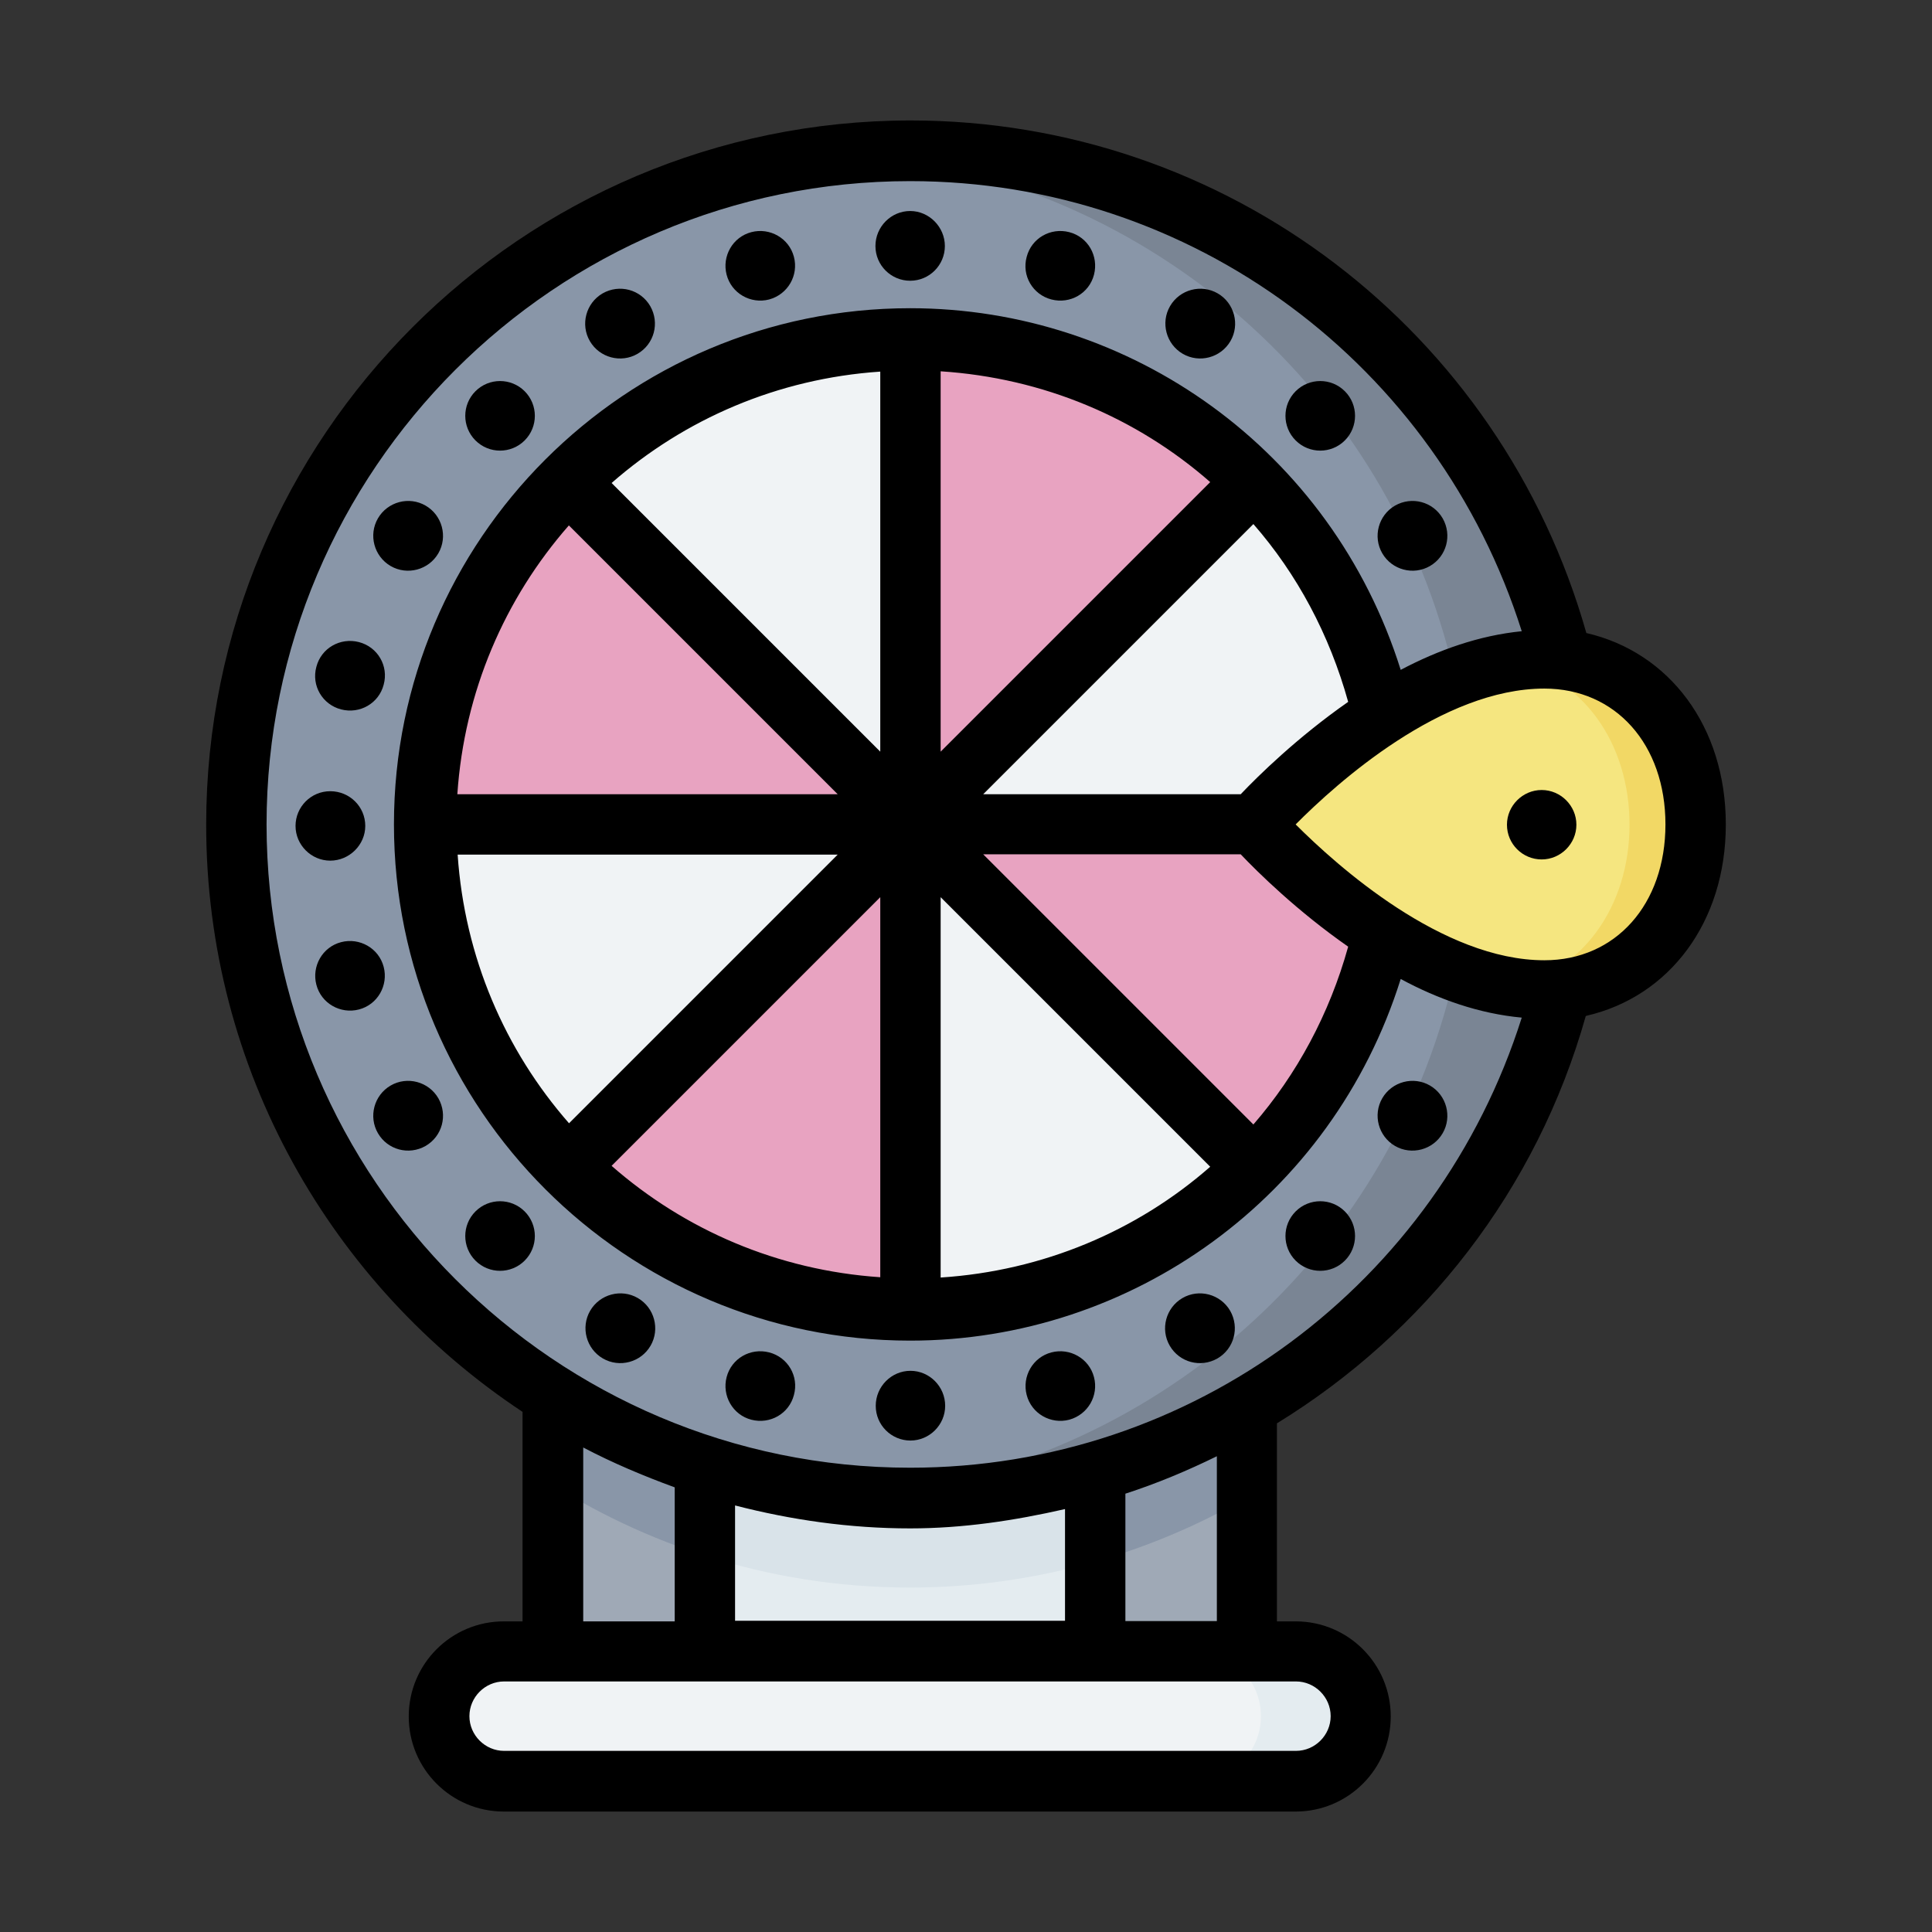 <?xml version="1.0" ?>
<!-- Скачано с сайта svg4.ru / Downloaded from svg4.ru -->
<svg width="800px" height="800px" viewBox="0 0 64 64" xmlns="http://www.w3.org/2000/svg">
<rect x="0" y="0" width="64" height="64" fill="#333333" stroke="none"/>
<g id="a"/>
<g id="b"/>
<g id="c"/>
<g id="d"/>
<g id="e"/>
<g id="f"/>
<g id="g"/>
<g id="h"/>
<g id="i"/>
<g id="j"/>
<g id="k"/>
<g id="l"/>
<g id="m"/>
<g id="n"/>
<g id="o"/>
<g id="p"/>
<g id="q"/>
<g id="r"/>
<g id="s">
<polygon fill="#9fa9b6" fill-rule="evenodd" points="41.31 54.7 41.31 46.62 30.28 44.01 18.31 46.24 18.31 54.7 30.87 58.09 41.31 54.7"/>
<path d="M30.28,44.01l-11.97,2.22v2.96c3.43,2.15,7.49,3.4,11.84,3.4,4.03,0,7.85-1.08,11.16-2.99v-2.98l-11.03-2.61Z" fill="#8996a8" fill-rule="evenodd"/>
<polygon fill="#e4ecf0" fill-rule="evenodd" points="23.35 54.7 23.35 48.56 29.67 47.2 36.28 48.78 36.28 54.7 29.31 56.57 23.35 54.7"/>
<path d="M29.67,47.2l-6.32,1.36v2.97c2.14,.69,4.43,1.06,6.8,1.06,2.11,0,4.17-.3,6.13-.86v-2.95l-6.61-1.58Z" fill="#d9e3e9" fill-rule="evenodd"/>
<path d="M16.7,54.7h26.23c1.19,0,2.15,.96,2.15,2.15s-.96,2.15-2.15,2.15H16.7c-1.19,0-2.15-.96-2.15-2.15s.96-2.15,2.15-2.15Z" fill="#f0f3f5" fill-rule="evenodd"/>
<path d="M39.62,54.7c1.19,0,2.15,.96,2.15,2.15s-.96,2.15-2.15,2.15h3.31c1.19,0,2.15-.96,2.15-2.15s-.96-2.15-2.15-2.15h-3.31Z" fill="#e4ecf0" fill-rule="evenodd"/>
<path d="M51.79,32.78c-2.5,9.91-11.42,16.85-21.64,16.85-12.33,0-22.32-9.99-22.32-22.32S17.83,5,30.15,5c10.22,0,19.14,6.95,21.64,16.86v10.93Z" fill="#8996a8" fill-rule="evenodd"/>
<path d="M30.15,5c-.61,0-1.22,.03-1.82,.08,9.41,.8,17.39,7.49,19.73,16.78,.96,4.33,.41,7.58,0,10.93-2.35,9.29-10.33,15.97-19.74,16.77,.6,.05,1.21,.08,1.82,.08,10.22,0,19.14-6.94,21.64-16.85v-10.93c-2.5-9.91-11.42-16.86-21.64-16.86Z" fill="#7a8594" fill-rule="evenodd"/>
<path d="M41.54,38.7c2.06-2.06,3.52-4.64,4.23-7.46l1.22-3.93-5.48-11.36c-3.01-3.02-7.1-4.73-11.36-4.74l-11.34,4.76c-3.02,3-4.74,7.08-4.76,11.34l4.72,11.38c3.02,3.02,7.11,4.72,11.38,4.72l11.39-4.72Z" fill="#e8a3c1" fill-rule="evenodd"/>
<path d="M30.15,27.32V11.22c-4.26,.02-8.34,1.73-11.34,4.76l11.34,11.34Z" fill="#f0f3f5" fill-rule="evenodd"/>
<path d="M30.15,27.32H14.05c0,4.27,1.7,8.36,4.72,11.38l11.38-11.38Z" fill="#f0f3f5" fill-rule="evenodd"/>
<path d="M30.15,27.32v16.1c4.27,0,8.37-1.7,11.39-4.72l-11.39-11.39Z" fill="#f0f3f5" fill-rule="evenodd"/>
<path d="M46.99,27.32l-1.22-3.93c-.72-2.82-2.19-5.39-4.26-7.43l-11.36,11.36h16.84Z" fill="#f0f3f5" fill-rule="evenodd"/>
<path d="M51.15,32.82c-4.85,0-9.62-5.5-9.62-5.5,0,0,4.77-5.5,9.62-5.5,3.04,0,5.01,2.46,5.01,5.5s-1.98,5.5-5.01,5.5Z" fill="#f5e680" fill-rule="evenodd"/>
<path d="M51.15,21.82c-.39,0-.77,.04-1.15,.1,2.45,.49,3.98,2.72,3.98,5.4s-1.54,4.91-3.98,5.4c.38,.06,.77,.1,1.15,.1,3.04,0,5.01-2.46,5.01-5.5s-1.97-5.5-5.01-5.5Z" fill="#f2d865" fill-rule="evenodd"/>
<path d="M52.55,33.65c2.74-.63,4.62-3.09,4.62-6.34s-1.88-5.71-4.62-6.34c-2.84-10.02-11.92-16.98-22.39-16.98C17.29,4,6.83,14.46,6.83,27.32c0,8.12,4.17,15.27,10.48,19.45v6.94h-.62c-1.74,0-3.15,1.41-3.15,3.15s1.41,3.15,3.15,3.15h26.23c1.74,0,3.15-1.41,3.15-3.15s-1.41-3.15-3.15-3.15h-.62v-6.56c4.87-2.99,8.6-7.71,10.23-13.49Zm2.62-6.34c0,2.65-1.65,4.5-4.01,4.5-3.38,0-6.86-3.12-8.24-4.5,1.38-1.39,4.85-4.5,8.24-4.5,2.36,0,4.01,1.85,4.01,4.5Zm-34.91,11.31l8.9-8.9v12.59c-3.4-.23-6.48-1.57-8.9-3.69Zm-5.1-10.31h12.59l-8.9,8.9c-2.12-2.42-3.46-5.5-3.69-8.9Zm24.93-12.34l-8.93,8.93V12.3c3.4,.22,6.5,1.54,8.93,3.67Zm4.57,7.28c-1.69,1.18-2.99,2.46-3.56,3.06h-8.53l8.95-8.95c1.45,1.66,2.52,3.66,3.14,5.89Zm-15.5,1.65l-8.9-8.9c2.42-2.12,5.5-3.46,8.9-3.69v12.59Zm-10.31-7.49l8.9,8.9H15.15c.23-3.4,1.57-6.48,3.69-8.9Zm12.31,12.31l8.93,8.93c-2.43,2.13-5.54,3.45-8.93,3.67v-12.6Zm10.36,7.53l-8.95-8.95h8.53c.57,.6,1.87,1.88,3.56,3.06-.62,2.23-1.7,4.23-3.14,5.89ZM8.83,27.32c0-11.75,9.56-21.32,21.32-21.32,9.35,0,17.47,6.09,20.26,14.91-1.41,.14-2.76,.62-4.01,1.28-2.29-7.29-8.95-11.98-16.25-11.98-9.43,0-17.1,7.67-17.1,17.1s7.68,17.1,17.1,17.1c7.33,0,13.98-4.74,16.25-11.98,1.24,.67,2.6,1.15,4.01,1.28-2.79,8.82-10.91,14.91-20.26,14.91-11.76,0-21.32-9.56-21.32-21.32Zm15.52,26.38v-3.83c1.86,.48,3.8,.76,5.8,.76,1.76,0,3.46-.26,5.13-.64v3.7h-10.93Zm-5.03-5.75c.97,.51,1.99,.94,3.03,1.32v4.44h-3.03v-5.75Zm24.76,8.9c0,.63-.52,1.15-1.15,1.15H16.7c-.63,0-1.15-.52-1.15-1.15s.52-1.15,1.15-1.15h26.23c.63,0,1.15,.52,1.15,1.15Zm-3.77-3.15h-3.03v-4.22c1.05-.34,2.05-.76,3.03-1.24v5.46Z"/>
<path d="M49.92,27.32c0,.64,.52,1.15,1.15,1.15s1.15-.52,1.15-1.15-.52-1.15-1.15-1.15-1.15,.52-1.15,1.15Z"/>
<path d="M30.15,9.3c.64,0,1.15-.52,1.15-1.15s-.52-1.16-1.15-1.16-1.15,.52-1.15,1.16,.52,1.15,1.15,1.15Z"/>
<path d="M31.31,46.57c0-.64-.52-1.16-1.15-1.16s-1.15,.52-1.15,1.16,.52,1.15,1.15,1.15,1.15-.52,1.15-1.15Z"/>
<path d="M12.1,27.36c0-.64-.52-1.15-1.16-1.15s-1.15,.52-1.15,1.15,.52,1.15,1.15,1.15,1.16-.52,1.16-1.15Z"/>
<path d="M40.76,11.3c.32-.55,.13-1.26-.42-1.58-.55-.32-1.26-.13-1.58,.42-.32,.55-.13,1.26,.42,1.58,.55,.32,1.26,.13,1.58-.42Z"/>
<path d="M19.55,43.42c-.32,.55-.13,1.26,.42,1.58,.55,.32,1.26,.13,1.58-.42,.32-.55,.13-1.26-.42-1.58-.55-.32-1.26-.13-1.58,.42Z"/>
<path d="M47.79,37.54c.32-.55,.13-1.26-.42-1.58-.55-.32-1.26-.13-1.58,.42-.32,.55-.13,1.26,.42,1.58,.55,.32,1.26,.13,1.58-.42Z"/>
<path d="M14.52,18.33c.32-.55,.13-1.26-.42-1.58-.55-.32-1.26-.13-1.58,.42-.32,.55-.13,1.26,.42,1.58,.55,.32,1.26,.13,1.58-.42Z"/>
<path d="M34.83,9.92c.62,.16,1.25-.2,1.41-.82,.16-.62-.2-1.25-.82-1.41-.62-.16-1.25,.2-1.41,.82-.17,.62,.2,1.25,.82,1.41Z"/>
<path d="M25.48,44.8c-.62-.16-1.25,.2-1.41,.82-.16,.61,.2,1.25,.82,1.41,.62,.16,1.25-.2,1.41-.82,.17-.62-.2-1.25-.82-1.41Z"/>
<path d="M11.3,23.5c.62,.16,1.25-.2,1.41-.82,.17-.62-.2-1.25-.82-1.41-.62-.16-1.25,.2-1.41,.82-.17,.62,.2,1.25,.82,1.41Z"/>
<path d="M44.55,14.59c.45-.45,.45-1.18,0-1.63s-1.18-.45-1.63,0c-.45,.45-.45,1.18,0,1.63,.45,.45,1.18,.45,1.63,0Z"/>
<path d="M15.75,40.13c-.45,.45-.45,1.18,0,1.63,.45,.45,1.18,.45,1.63,0,.45-.45,.45-1.18,0-1.63-.45-.45-1.18-.45-1.63,0Z"/>
<path d="M44.55,41.76c.45-.45,.45-1.18,0-1.63-.45-.45-1.18-.45-1.63,0-.45,.45-.45,1.18,0,1.63,.45,.45,1.18,.45,1.63,0Z"/>
<path d="M17.38,14.59c.45-.45,.45-1.18,0-1.63-.45-.45-1.18-.45-1.63,0s-.45,1.18,0,1.63,1.18,.45,1.63,0Z"/>
<path d="M47.37,18.75c.55-.32,.74-1.02,.42-1.58-.32-.55-1.02-.74-1.58-.42-.55,.32-.74,1.03-.42,1.58,.32,.55,1.03,.74,1.58,.42Z"/>
<path d="M12.94,35.96c-.55,.32-.74,1.03-.42,1.58,.32,.55,1.02,.74,1.58,.42,.55-.32,.74-1.02,.42-1.58-.32-.55-1.03-.74-1.58-.42Z"/>
<path d="M40.33,45c.55-.32,.74-1.02,.42-1.58-.32-.55-1.03-.74-1.58-.42-.55,.32-.74,1.03-.42,1.58,.32,.55,1.02,.74,1.58,.42Z"/>
<path d="M21.12,11.72c.55-.32,.74-1.02,.42-1.58-.32-.55-1.02-.74-1.58-.42-.55,.32-.74,1.03-.42,1.58,.32,.55,1.03,.74,1.58,.42Z"/>
<path d="M12.71,32.03c-.16-.62-.8-.98-1.41-.82-.62,.16-.98,.8-.82,1.41,.16,.62,.8,.98,1.41,.82,.62-.16,.98-.8,.82-1.41Z"/>
<path d="M35.42,47.03c.62-.17,.98-.8,.82-1.41-.16-.62-.8-.98-1.41-.82-.62,.16-.98,.8-.82,1.41,.16,.62,.8,.98,1.41,.82Z"/>
<path d="M25.48,9.92c.62-.17,.98-.8,.82-1.41-.16-.62-.8-.98-1.41-.82-.62,.16-.98,.8-.82,1.41,.16,.62,.8,.98,1.41,.82Z"/>
</g>
<g id="t"/>
<g id="u"/>
<g id="v"/>
<g id="w"/>
<g id="x"/>
<g id="y"/>
<g id="a`"/>
<g id="aa"/>
<g id="ab"/>
<g id="ac"/>
<g id="ad"/>
<g id="ae"/>
<g id="af"/>
<g id="ag"/>
<g id="ah"/>
<g id="ai"/>
<g id="aj"/>
<g id="ak"/>
<g id="al"/>
<g id="am"/>
<g id="an"/>
<g id="ao"/>
<g id="ap"/>
<g id="aq"/>
<g id="ar"/>
<g id="as"/>
<g id="at"/>
<g id="au"/>
<g id="av"/>
<g id="aw"/>
<g id="ax"/>
</svg>